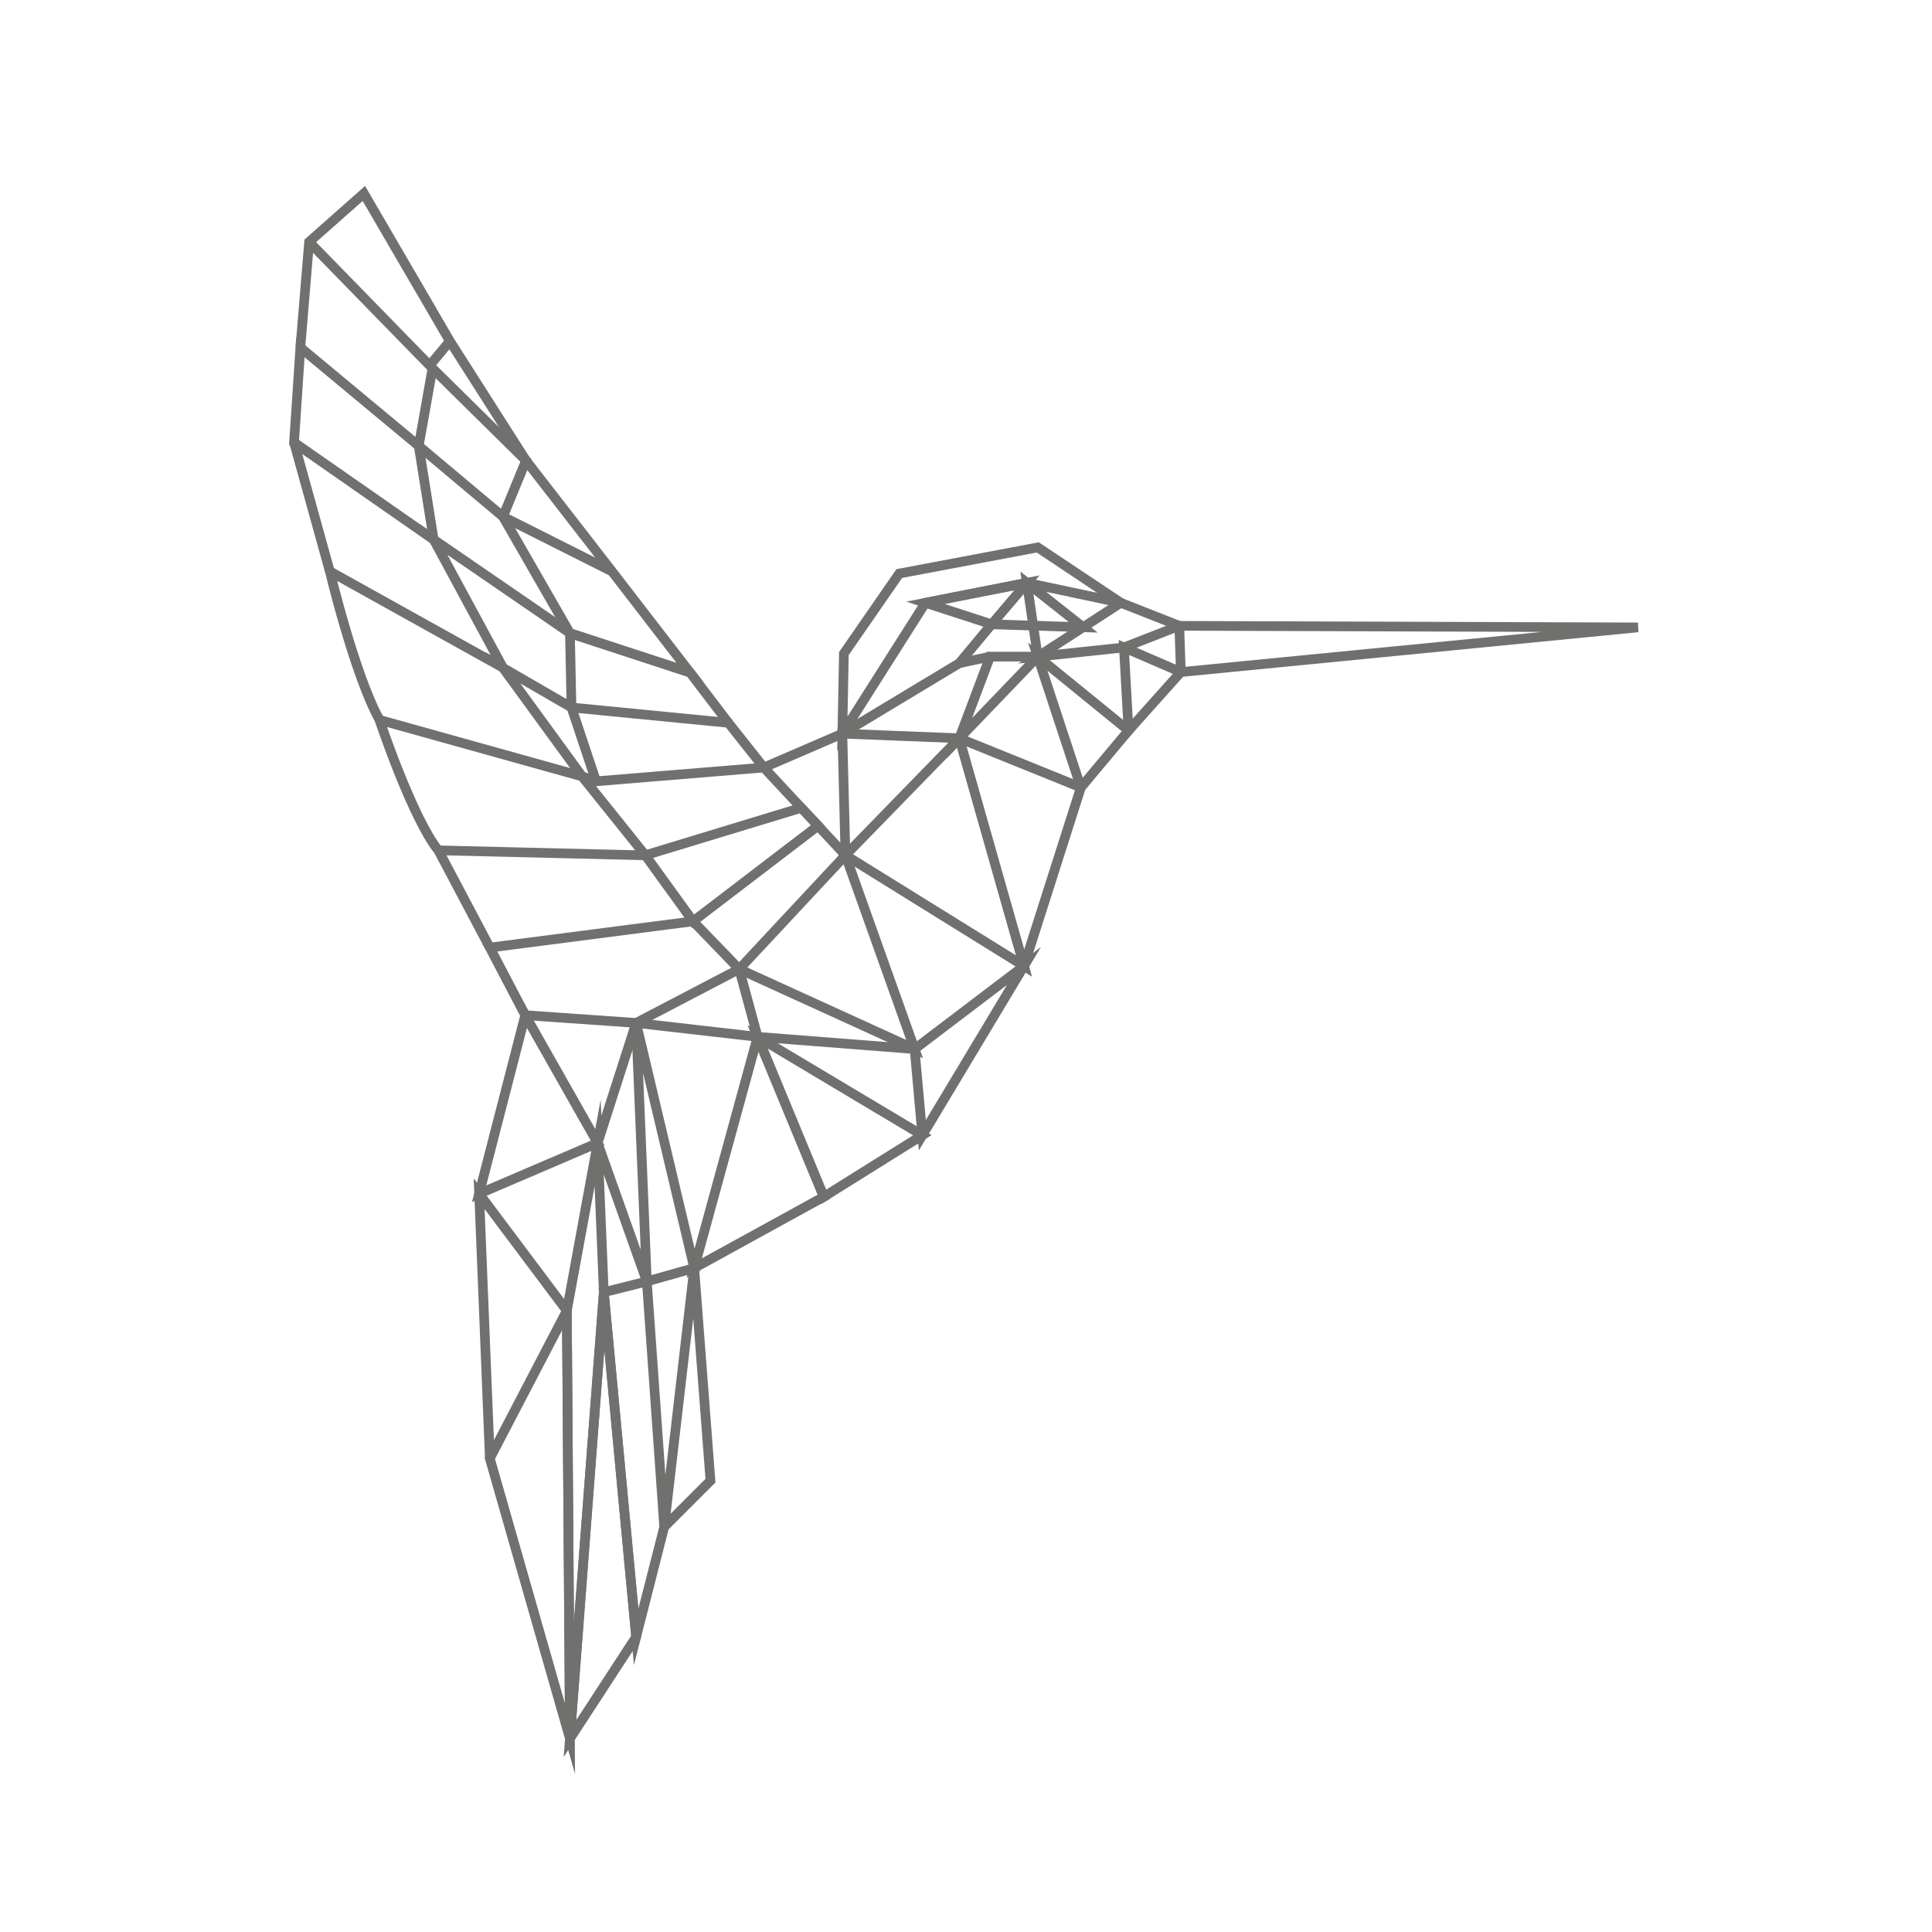 <svg xmlns="http://www.w3.org/2000/svg" id="Camada_1" data-name="Camada 1" viewBox="0 0 150 150"><defs><style>      .cls-1 {        fill: none;        stroke: #70706f;        stroke-miterlimit: 10;        stroke-width: .75px;      }    </style></defs><polygon class="cls-1" points="55.16 114.96 51.57 118.55 53.9 98.45 55.16 114.96"></polygon><polygon class="cls-1" points="49.39 127.09 51.57 118.55 50.22 99.49 46.88 100.33 49.39 127.09"></polygon><polygon class="cls-1" points="53.9 98.45 63.96 92.92 58.82 80.5 53.9 98.45"></polygon><polygon class="cls-1" points="38.03 113.23 44.01 101.76 44.25 134.98 38.03 113.23"></polygon><polygon class="cls-1" points="49.39 127.09 44.25 134.98 46.88 100.33 49.39 127.09"></polygon><polygon class="cls-1" points="46.4 88.74 44.01 101.76 44.25 134.98 46.88 100.33 46.4 88.74"></polygon><polygon class="cls-1" points="53.9 98.45 50.22 99.49 49.39 79.42 53.9 98.45"></polygon><polygon class="cls-1" points="71.61 88.14 63.96 92.92 58.82 80.5 71.61 88.14"></polygon><polygon class="cls-1" points="79.5 75 71.61 88.14 71.01 81.45 79.5 75"></polygon><polygon class="cls-1" points="74.48 57.32 79.5 75 65.64 66.4 74.48 57.32"></polygon><polygon class="cls-1" points="57.39 75.24 65.64 66.4 71.01 81.45 57.39 75.24"></polygon><polygon class="cls-1" points="58.82 80.5 57.39 75.24 49.39 79.42 58.82 80.5"></polygon><line class="cls-1" x1="71.01" y1="81.45" x2="58.82" y2="80.5"></line><polygon class="cls-1" points="40.78 78.82 37.2 92.68 46.4 88.74 40.78 78.82"></polygon><polyline class="cls-1" points="38.03 113.23 37.2 92.68 44.01 101.76"></polyline><polyline class="cls-1" points="50.22 99.49 46.4 88.74 49.39 79.42 40.78 78.82 38.03 73.57 53.81 71.53 57.39 75.24"></polyline><polygon class="cls-1" points="91.68 52.18 87.62 56.72 87.26 50.27 91.68 52.18"></polygon><polygon class="cls-1" points="91.56 48.59 87.26 50.27 80.57 50.98 87.02 46.8 91.56 48.59"></polygon><polygon class="cls-1" points="79.73 45.25 76.99 48.47 71.85 46.8 79.73 45.25"></polygon><polygon class="cls-1" points="80.57 50.98 83.92 61.14 87.62 56.72 80.57 50.98"></polygon><polygon class="cls-1" points="74.48 57.32 76.87 50.98 80.57 50.98 74.48 57.32"></polygon><polygon class="cls-1" points="91.68 52.18 91.56 48.59 127.17 48.71 91.68 52.18"></polygon><polygon class="cls-1" points="87.02 46.8 80.57 42.5 69.82 44.53 65.52 50.74 65.4 56.96 71.85 46.8 79.73 45.25 87.02 46.8"></polygon><polygon class="cls-1" points="59.3 59.59 46.28 60.66 44.37 54.93 56.55 56.12 59.3 59.59"></polygon><polygon class="cls-1" points="63.52 64.11 53.81 71.53 50.1 66.4 62.21 62.72 63.52 64.11"></polygon><polyline class="cls-1" points="80.57 50.98 79.73 45.25 84.1 48.7 76.99 48.47 74.48 51.49 65.4 56.96 59.3 59.59 65.64 66.4 65.4 56.96 74.48 57.32 83.92 61.14 79.5 75"></polyline><path class="cls-1" d="M50.1,66.4l-4.91-6.12-15.73-4.39s2.55,7.62,4.57,10.13l16.07,.39Z"></path><polyline class="cls-1" points="56.55 56.12 53.57 52.21 44.25 49.16 44.37 54.93 39.05 51.85 45.19 60.27 46.28 60.66"></polyline><polygon class="cls-1" points="47.52 44.37 39.05 40.11 44.25 49.16 53.57 52.21 47.52 44.37"></polygon><polygon class="cls-1" points="40.84 35.76 33.58 28.6 32.51 34.62 39.05 40.11 40.84 35.76"></polygon><polygon class="cls-1" points="33.67 41.9 32.51 34.62 23.32 26.98 22.83 34.35 33.67 41.9"></polygon><path class="cls-1" d="M29.46,55.88c-1.93-3.49-3.85-11.52-3.85-11.52l13.44,7.48-5.38-9.95,10.57,7.26"></path><line class="cls-1" x1="22.83" y1="34.35" x2="25.61" y2="44.37"></line><polyline class="cls-1" points="47.52 44.37 40.84 35.76 34.93 26.49 28.25 15.02 24 18.78 23.32 26.98"></polyline><line class="cls-1" x1="33.58" y1="28.6" x2="24" y2="18.78"></line><line class="cls-1" x1="34.93" y1="26.49" x2="33.36" y2="28.37"></line><line class="cls-1" x1="34.03" y1="66.01" x2="38.03" y2="73.57"></line><line class="cls-1" x1="76.87" y1="50.98" x2="74.48" y2="51.49"></line></svg>